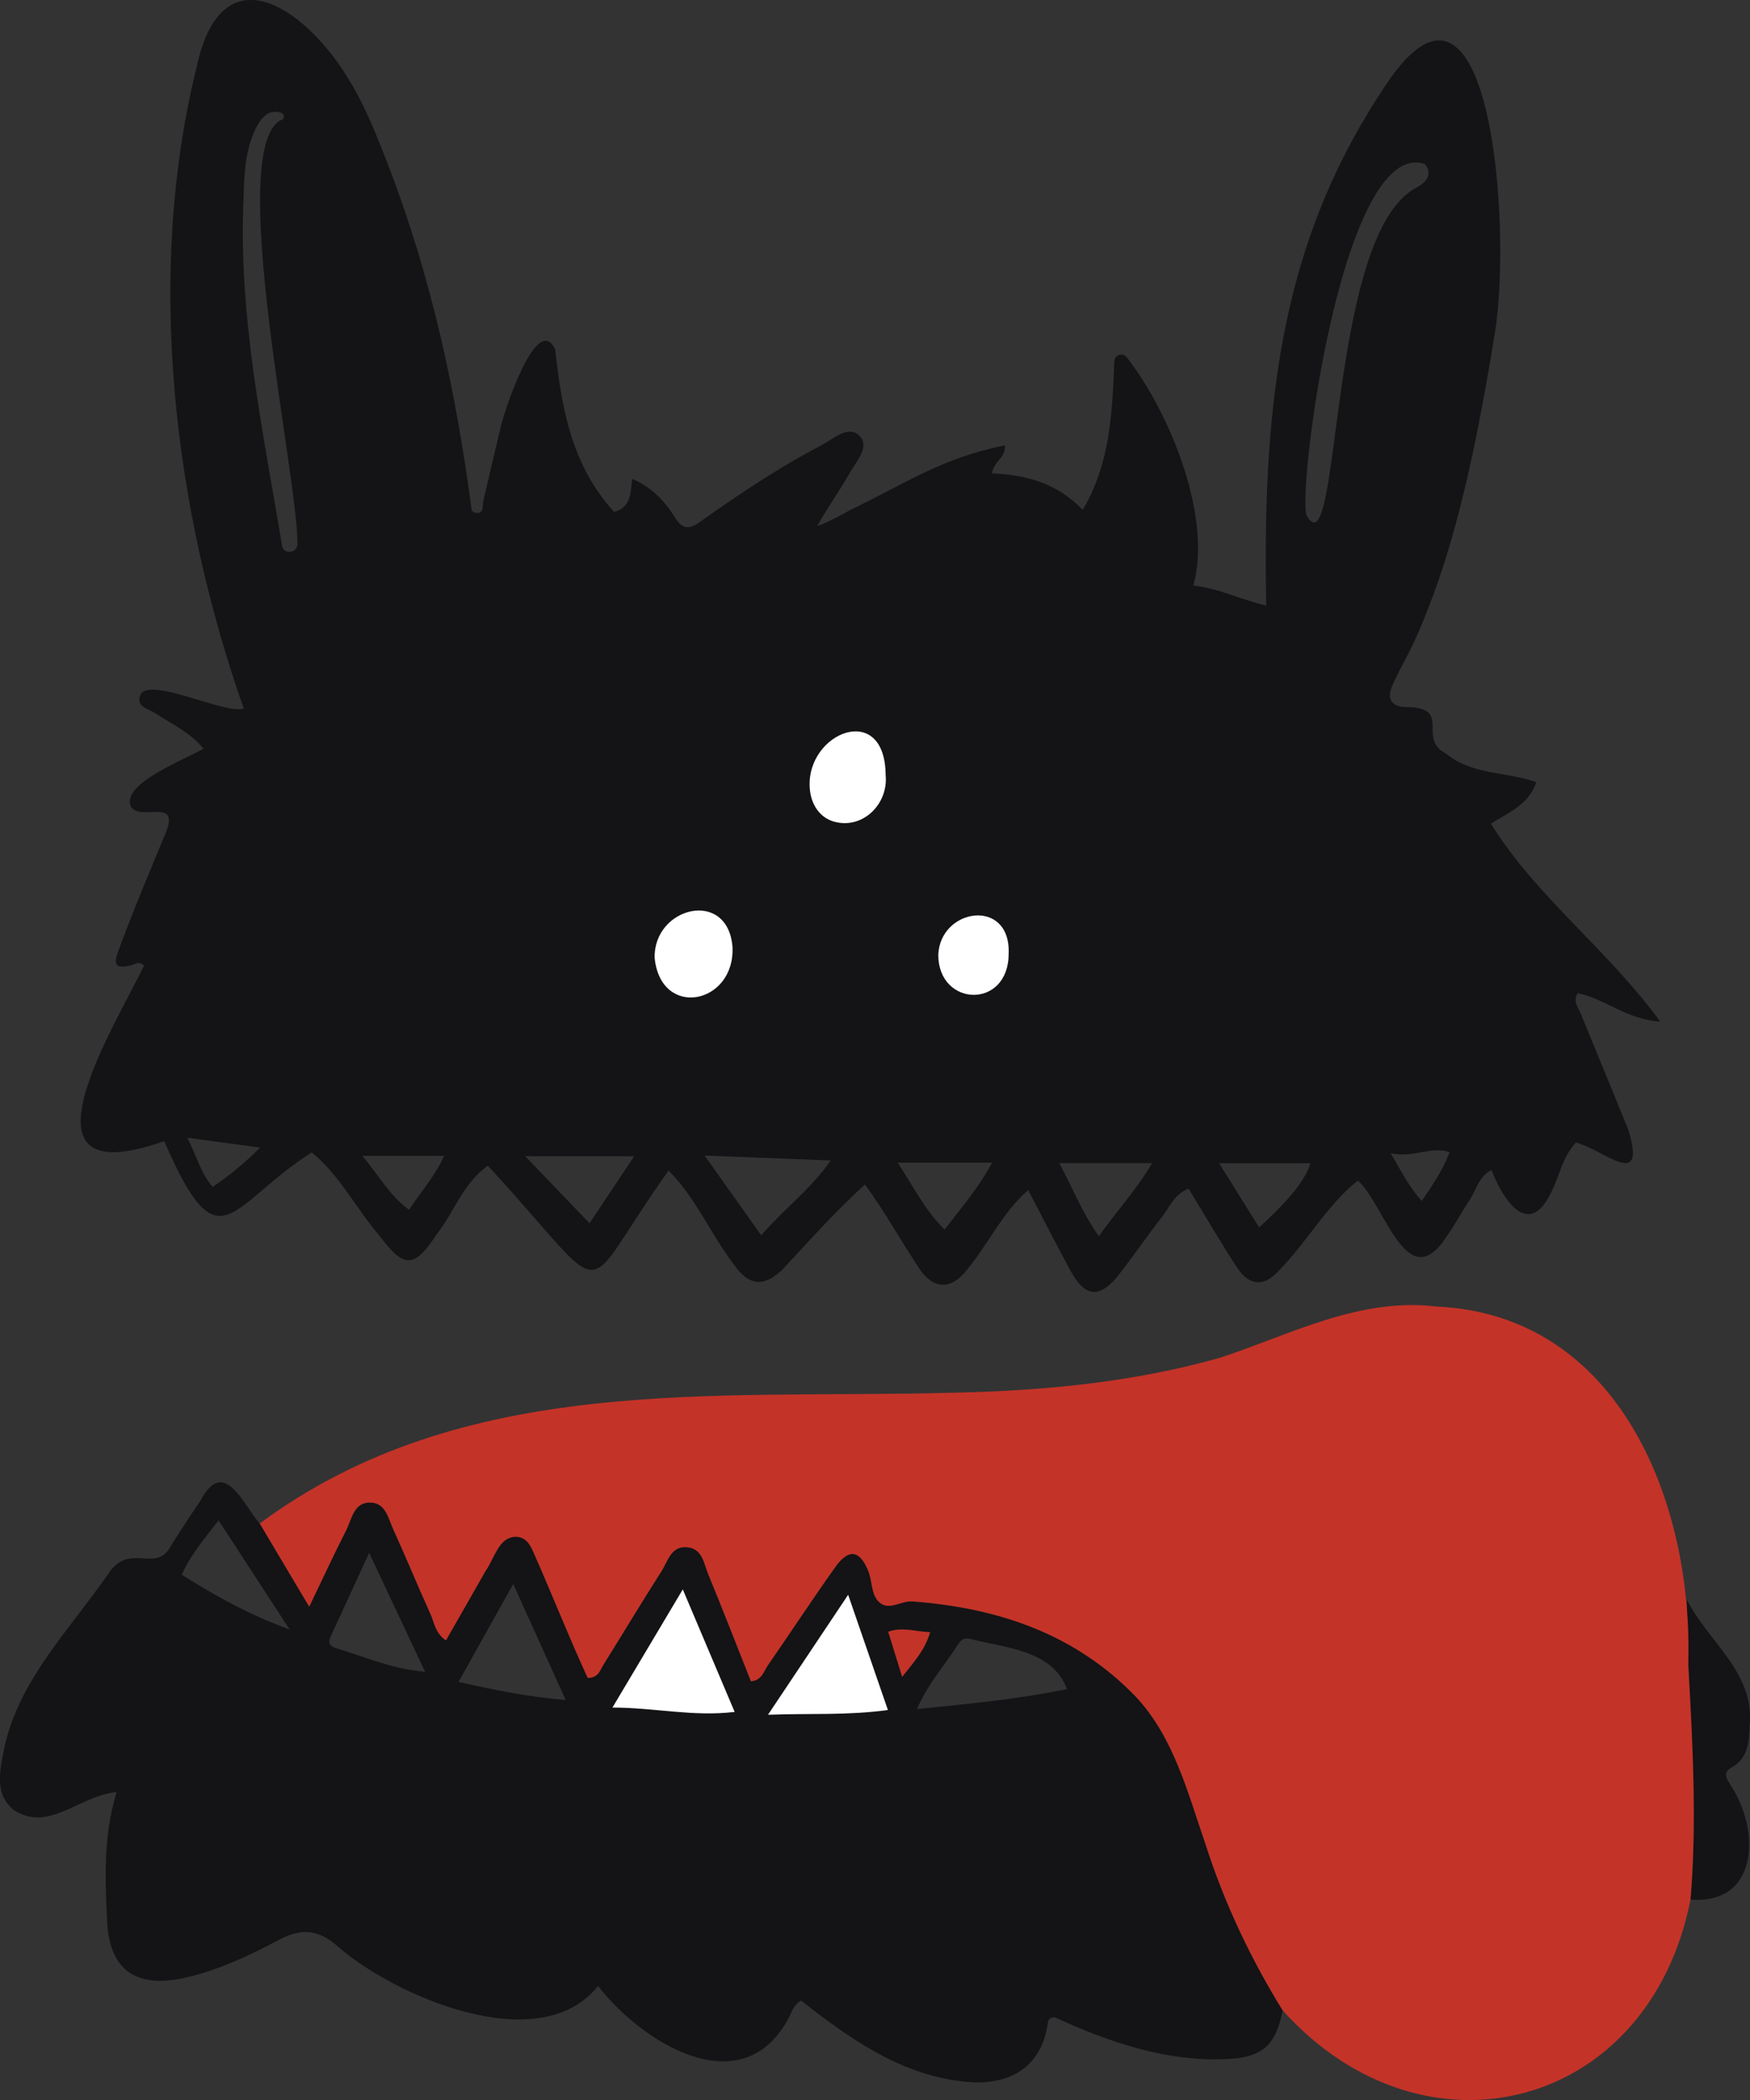 <?xml version="1.0" encoding="UTF-8"?>
<svg id="Capa_1" data-name="Capa 1" xmlns="http://www.w3.org/2000/svg" viewBox="0 0 393.04 471.65">
  <rect x="0" y="0" width="393.04" height="471.65" fill="#333333" stroke="none"/>
  <defs>
    <style>
      .cls-1 {
        fill: #fff;
      }

      .cls-2 {
        fill: #c43328;
      }

      .cls-3 {
        fill: #141315;
      }
    </style>
  </defs>
  <path class="cls-3" d="m190.94,114.55c12.79-6.13,20.39-11.6,34.78-14.54.11,3.01-2.64,3.65-2.9,6.31,7.56.33,14.52,2.13,20.35,8.19,6.2-10.45,6.61-21.7,7.11-33.39.06-1.45,1.89-2.01,2.78-.87,10.08,12.98,19.19,36.32,14.95,51.24,6.94,1.01,9.16,2.71,16.38,4.54-.97-47.73,4.07-83.22,27.1-117.32,23.1-34.18,28.19,31.71,24.25,56.07-5.48,33.86-10.39,50.67-16.1,64.68-3.11,7.64-4.99,10.04-7,14.65-1.25,2.87.02,4.71,3.12,4.68,10.64.05,2.33,7.12,8.97,10.43,5.97,4.92,13.3,3.99,20.31,6.45-1.64,4.99-6.13,6.77-10.2,9.32,10.25,16.48,26.1,28.11,38.04,44.46-7.73-.52-12.51-5.23-18.58-6.39-1.04,1.91.14,3.15.67,4.46,3.61,8.84,7.28,17.65,10.84,26.51,3.95,13.48-5.56,4.2-11.88,2.56-3.06,3.33-3.66,7.57-5.64,11.38-5,10.27-10.69,1.53-13.32-5.19-2.92,1.47-3.42,4.58-4.99,6.88-1.75,2.57-3.17,5.38-4.98,7.9-8.97,14.05-13.91-6.94-20.02-12.42-7.02,5.52-11.51,13.97-17.85,20.33-3.26,3.62-6.61,3.31-9.29-.78-3.77-5.77-7.22-11.73-10.89-17.73-3.21,1.24-4.25,4.14-5.96,6.33-3.29,4.21-6.31,8.63-9.59,12.85-4.35,5.59-7.67,5.36-10.99-.78-3.18-5.86-6.19-11.8-9.49-18.1-6.03,5.37-8.88,12.12-13.88,18.09-3.57,4.47-7.5,4.23-10.69-.62-4.17-6.3-7.57-12.53-12.09-18.7-6.63,6.04-12.17,12.25-18.17,18.73-4.37,4.47-7.94,4.17-11.39-.94-5.16-6.8-8.5-14.9-14.54-20.93-21.1,29.55-11.63,30.29-40.6-1.1-5.59,4.11-7.33,9.96-11.3,15.17-5.23,7.95-7.43,8.04-13,.62-5.24-6.09-9.01-13.71-15.24-18.77-18.72,11.94-20.67,26.16-33.14-2.53-35.22,12.5-11.3-25.34-4.52-39.42-1.29-1.16-1.99-.28-2.74-.1-3.38.84-4.26.19-3.13-2.93,3.36-9.18,7.18-18.2,10.92-27.23,2.82-7.56-6.22-1.92-8.09-5.6-1.9-5.08,12.26-10.43,16.39-12.86-3.13-3.78-7.16-5.52-10.71-7.88-1.53-1.02-4.49-1.49-3.54-3.99,1.5-4.76,19.46,4.44,23.28,2.84-15.57-44.19-22.21-97.02-10.58-144.04,5.56-25.95,23.82-13.74,33.61,1.86,3.97,6.21,6.66,13.04,9.31,19.89,9.67,24.99,15.32,50.94,18.8,77.42.07.52.24.83,1.19.96,1.7.1,1.22-1.62,1.49-2.73,1.29-5.4,2.5-10.81,3.82-16.2.61-3.23,8.18-26.43,12.29-17.82,1.38,11.68,3.12,25.46,13.27,36.53,4.45-1.11,3.6-6.06,4.1-7.42,4.19,1.81,7.25,4.91,9.54,8.64,1.8,2.93,3.38,2.62,5.81.89,8.71-6.18,17.59-12.13,27.08-17.08,2.67-1.4,5.89-4.53,8.4-2.27,2.7,2.44-.48,5.78-1.9,8.26-2.79,4.87-5.12,8-7.43,12.15,1.05-.28,4.52-1.91,7.39-3.6ZM62.96,27.03c.92-.12,1.12-1.38.24-1.68-2.47-.83-4.37.44-5.97,3.95-2.17,4.74-2.41,9.89-2.52,15-1.26,26.49,4.36,52.54,8.69,78.52.59,1.78,3.26,1.36,3.41-.51.18-15.06-16.07-88.24-3.84-95.3Zm230.65,89.04c7.54,11.93,4.59-63.1,24.3-73.81,1.81-.98,3.54-2.28,2.72-4.44-.21-.55-.52-.96-.9-1.07-18.74-5.35-28.81,76.74-26.12,79.31Zm-122.65,161.37c5.35-6.13,11.16-10.39,15.62-16.81-9.56-.37-18.31-.71-28.33-1.1,4.47,6.29,8.26,11.64,12.71,17.91Zm66.95-16.21c3.18,5.96,5.2,11.27,8.89,16.42,3.94-5.56,8.35-10.31,11.97-16.42h-20.87Zm-105.5,13.52c3.63-5.45,6.61-9.93,10.03-15.07h-24.47c5.19,5.41,9.49,9.9,14.44,15.07Zm90.43-13.63h-21.24c3.56,5.35,6.1,10.67,10.56,15.04,3.73-4.92,7.51-9.18,10.67-15.04Zm50.97.14c3.44,5.52,6.17,9.91,8.98,14.41,6.87-6.21,10.32-10.6,11.54-14.41h-20.52Zm-192.42-1.67c3.88,4.67,6.18,9,10.48,12.12,2.7-4.08,5.77-7.46,7.9-12.12h-18.38Zm-33.63,6.99c3.72-2.5,6.99-5.19,10.67-8.84-5.82-.79-10.6-1.44-16.35-2.22,2.14,4.26,2.97,7.93,5.68,11.06Zm264.59-7.55c2.54,4.38,4.21,7.59,6.96,10.72,2.57-3.82,4.81-7.03,6.25-11-4.31-1.37-7.99,1.35-13.21.28Z"/>
  <path class="cls-3" d="m58.33,342.17c3.47,5.84,6.94,11.68,11.11,18.69,3.16-6.57,5.64-11.94,8.32-17.21,1.25-2.46,1.66-6.15,5.26-6.18,3.61-.04,4.18,3.57,5.33,6.09,2.86,6.27,5.47,12.65,8.32,18.93.88,1.93,1.06,4.3,3.48,5.94,3.67-6.44,7.28-12.71,10.88-19.1,1.1-1.94,2.13-4.19,4.73-4.19,2.7,0,3.57,2.38,4.45,4.4,3.99,9.04,7.65,18.35,11.78,27.31,2.43,0,2.79-1.77,3.54-2.98,4.36-6.98,8.58-14.04,13.02-20.97,1.46-2.28,2.17-5.87,5.96-5.38,3.3.42,3.57,3.67,4.54,6.02,3.3,8,6.43,16.07,9.6,24.07,2.48-.23,2.87-2.25,3.8-3.6,5.08-7.31,9.94-14.76,15.1-22,3.08-4.32,5.58-3.9,7.48.9.97,2.44.56,5.72,2.85,7.26,2.08,1.4,4.61-.69,7.08-.5,19.23,1.45,36.58,7.27,50.27,21.54,8.43,9.13,11.54,21.49,15.5,32.94,4.21,13.2,10.09,25.62,17.35,37.4-1.57,7.92-4.64,10.57-12.54,10.89-13.49.68-26.71-3.85-38.69-9.39-1.33.1-1.44.79-1.53,1.4-1.61,10.99-10.08,14.3-19.68,12.95-13.74-1.66-25.12-9.77-35.72-18.08-1.87,1.07-2.2,2.97-3.1,4.47-10.61,18.83-32.79,4.8-42.5-7.76-13.17,16.54-45.82,2.24-58.56-8.96-4.42-3.86-8.22-3.99-13.15-1.38-6.86,3.63-13.88,6.97-21.6,8.61-10.5,2.22-16.44-1.91-16.95-12.76-.44-9.49-.9-19.05,2.12-29.06-8.52.85-15.21,9.18-23.13,4.01-4.01-3.3-3.25-7.96-2.38-12.4,2.78-16,14.7-27.66,23.58-40.53,4.7-7.36,10.69-.14,14-6.14,2.19-3.61,4.59-7.1,6.92-10.62,5.1-9.4,9.18.59,13.12,5.37Zm181.31,37.19c-3.25-8.88-14.14-9.27-21.94-11.32-.86-.17-1.77.11-2.32.97-3.01,4.76-6.89,8.98-9.43,14.83,11.51-1.17,22.33-2.13,33.69-4.48Zm-124.38-23.61c-4.49,8.05-8.31,14.9-12.28,22.01,8.13,1.81,15.66,3.37,24.08,4.05-3.9-8.62-7.59-16.77-11.8-26.06Zm-32.35-6.99c-3.21,6.99-5.94,12.95-8.69,18.9-.62,1.34-.05,2.13,1.18,2.49,6.44,1.9,12.65,4.73,20.08,5.32-4.22-8.97-8.14-17.3-12.57-26.71Zm-17.86,17.21c-5.74-8.82-10.73-16.48-15.96-24.51-3.16,4.13-6.27,7.68-8.27,12.22,7.55,4.73,14.9,8.89,24.23,12.3Zm137.58,10.64c2.87-3.58,5.16-6.15,6.27-10.02-3.25-.1-6.1-1.26-9.4-.1,1.01,3.28,1.91,6.19,3.13,10.12Z"/>
  <path class="cls-2" d="m202.62,376.6c-1.21-3.93-2.11-6.84-3.13-10.12,3.29-1.16,6.14,0,9.4.1-1.11,3.87-3.4,6.44-6.27,10.02Z"/>
  <path class="cls-3" d="m379.68,426.64c2.02-22.47-.71-44.87-.82-67.34,4.9,9.66,15.36,16.34,14.08,28.45-.13,3.69-.39,7.17-4.05,9.23-2.08,1.17-1.09,2.48-.27,3.86,6.6,9.75,6.74,26.93-8.95,25.8Z"/>
  <path class="cls-2" d="m379.68,426.64c-9.29,47.13-59.68,60.29-91.58,24.91-7.26-11.78-13.14-24.2-17.36-37.4-3.95-11.46-7.07-23.82-15.5-32.94-13.69-14.27-31.04-20.09-50.27-21.54-2.47-.19-5,1.9-7.08.5-2.29-1.55-1.88-4.82-2.85-7.26-1.91-4.8-4.4-5.23-7.48-.9-5.16,7.24-10.03,14.7-15.1,22-.94,1.35-1.32,3.38-3.8,3.6-3.17-7.99-6.29-16.07-9.6-24.07-.97-2.35-1.25-5.6-4.54-6.02-3.79-.48-4.5,3.1-5.96,5.38-4.44,6.93-8.66,14-13.02,20.97-.76,1.21-1.12,2.98-3.54,2.98-4.13-8.96-7.8-18.27-11.78-27.31-.88-2.02-1.75-4.4-4.45-4.4-3.96.24-4.73,4.98-6.7,7.67-2.95,5.18-5.91,10.36-8.91,15.61-2.42-1.64-2.6-4.01-3.48-5.94-2.85-6.27-5.45-12.66-8.32-18.93-1.15-2.52-1.72-6.12-5.33-6.09-3.61.04-4.02,3.73-5.26,6.18-2.68,5.27-5.16,10.64-8.32,17.21-4.17-7.01-7.64-12.85-11.11-18.69,45.91-33.93,101.89-27.89,155.65-29.36,20.29-.43,40.4-2.3,60.04-7.86,16.04-5.28,31.35-13.63,48.83-11.48,41.16,1.97,57.53,44.66,56.3,80.49,1.05,17.55,1.93,35.1.52,52.67Z"/>
  <path class="cls-1" d="m198.91,174.08c-.12-16.74-17.9-9.57-17.05,2.91.27,3.85,2.38,6.69,5.5,7.56,6.38,1.76,12.19-3.94,11.55-10.47Z"/>
  <path class="cls-1" d="m147.03,215.15c1.4,13.8,18.15,10.41,17.48-2.56-1.13-13.08-17.76-8.9-17.48,2.56Z"/>
  <path class="cls-1" d="m210.73,214.49c.06,11.74,15.84,12.24,15.81-.35.46-12.58-15.41-10.24-15.81.35Z"/>
  <path class="cls-1" d="m153.35,356.97c-5.64,9.48-10.46,17.56-15.8,26.54,9.62.02,18.11,2.1,27.45.98-3.87-9.14-7.45-17.59-11.65-27.52Z"/>
  <path class="cls-1" d="m199.42,384.06c-3.08-8.91-5.79-16.79-8.93-25.88-6.22,9.31-11.79,17.65-18,26.94,9.52-.35,17.84.19,26.92-1.06Z"/>
</svg>